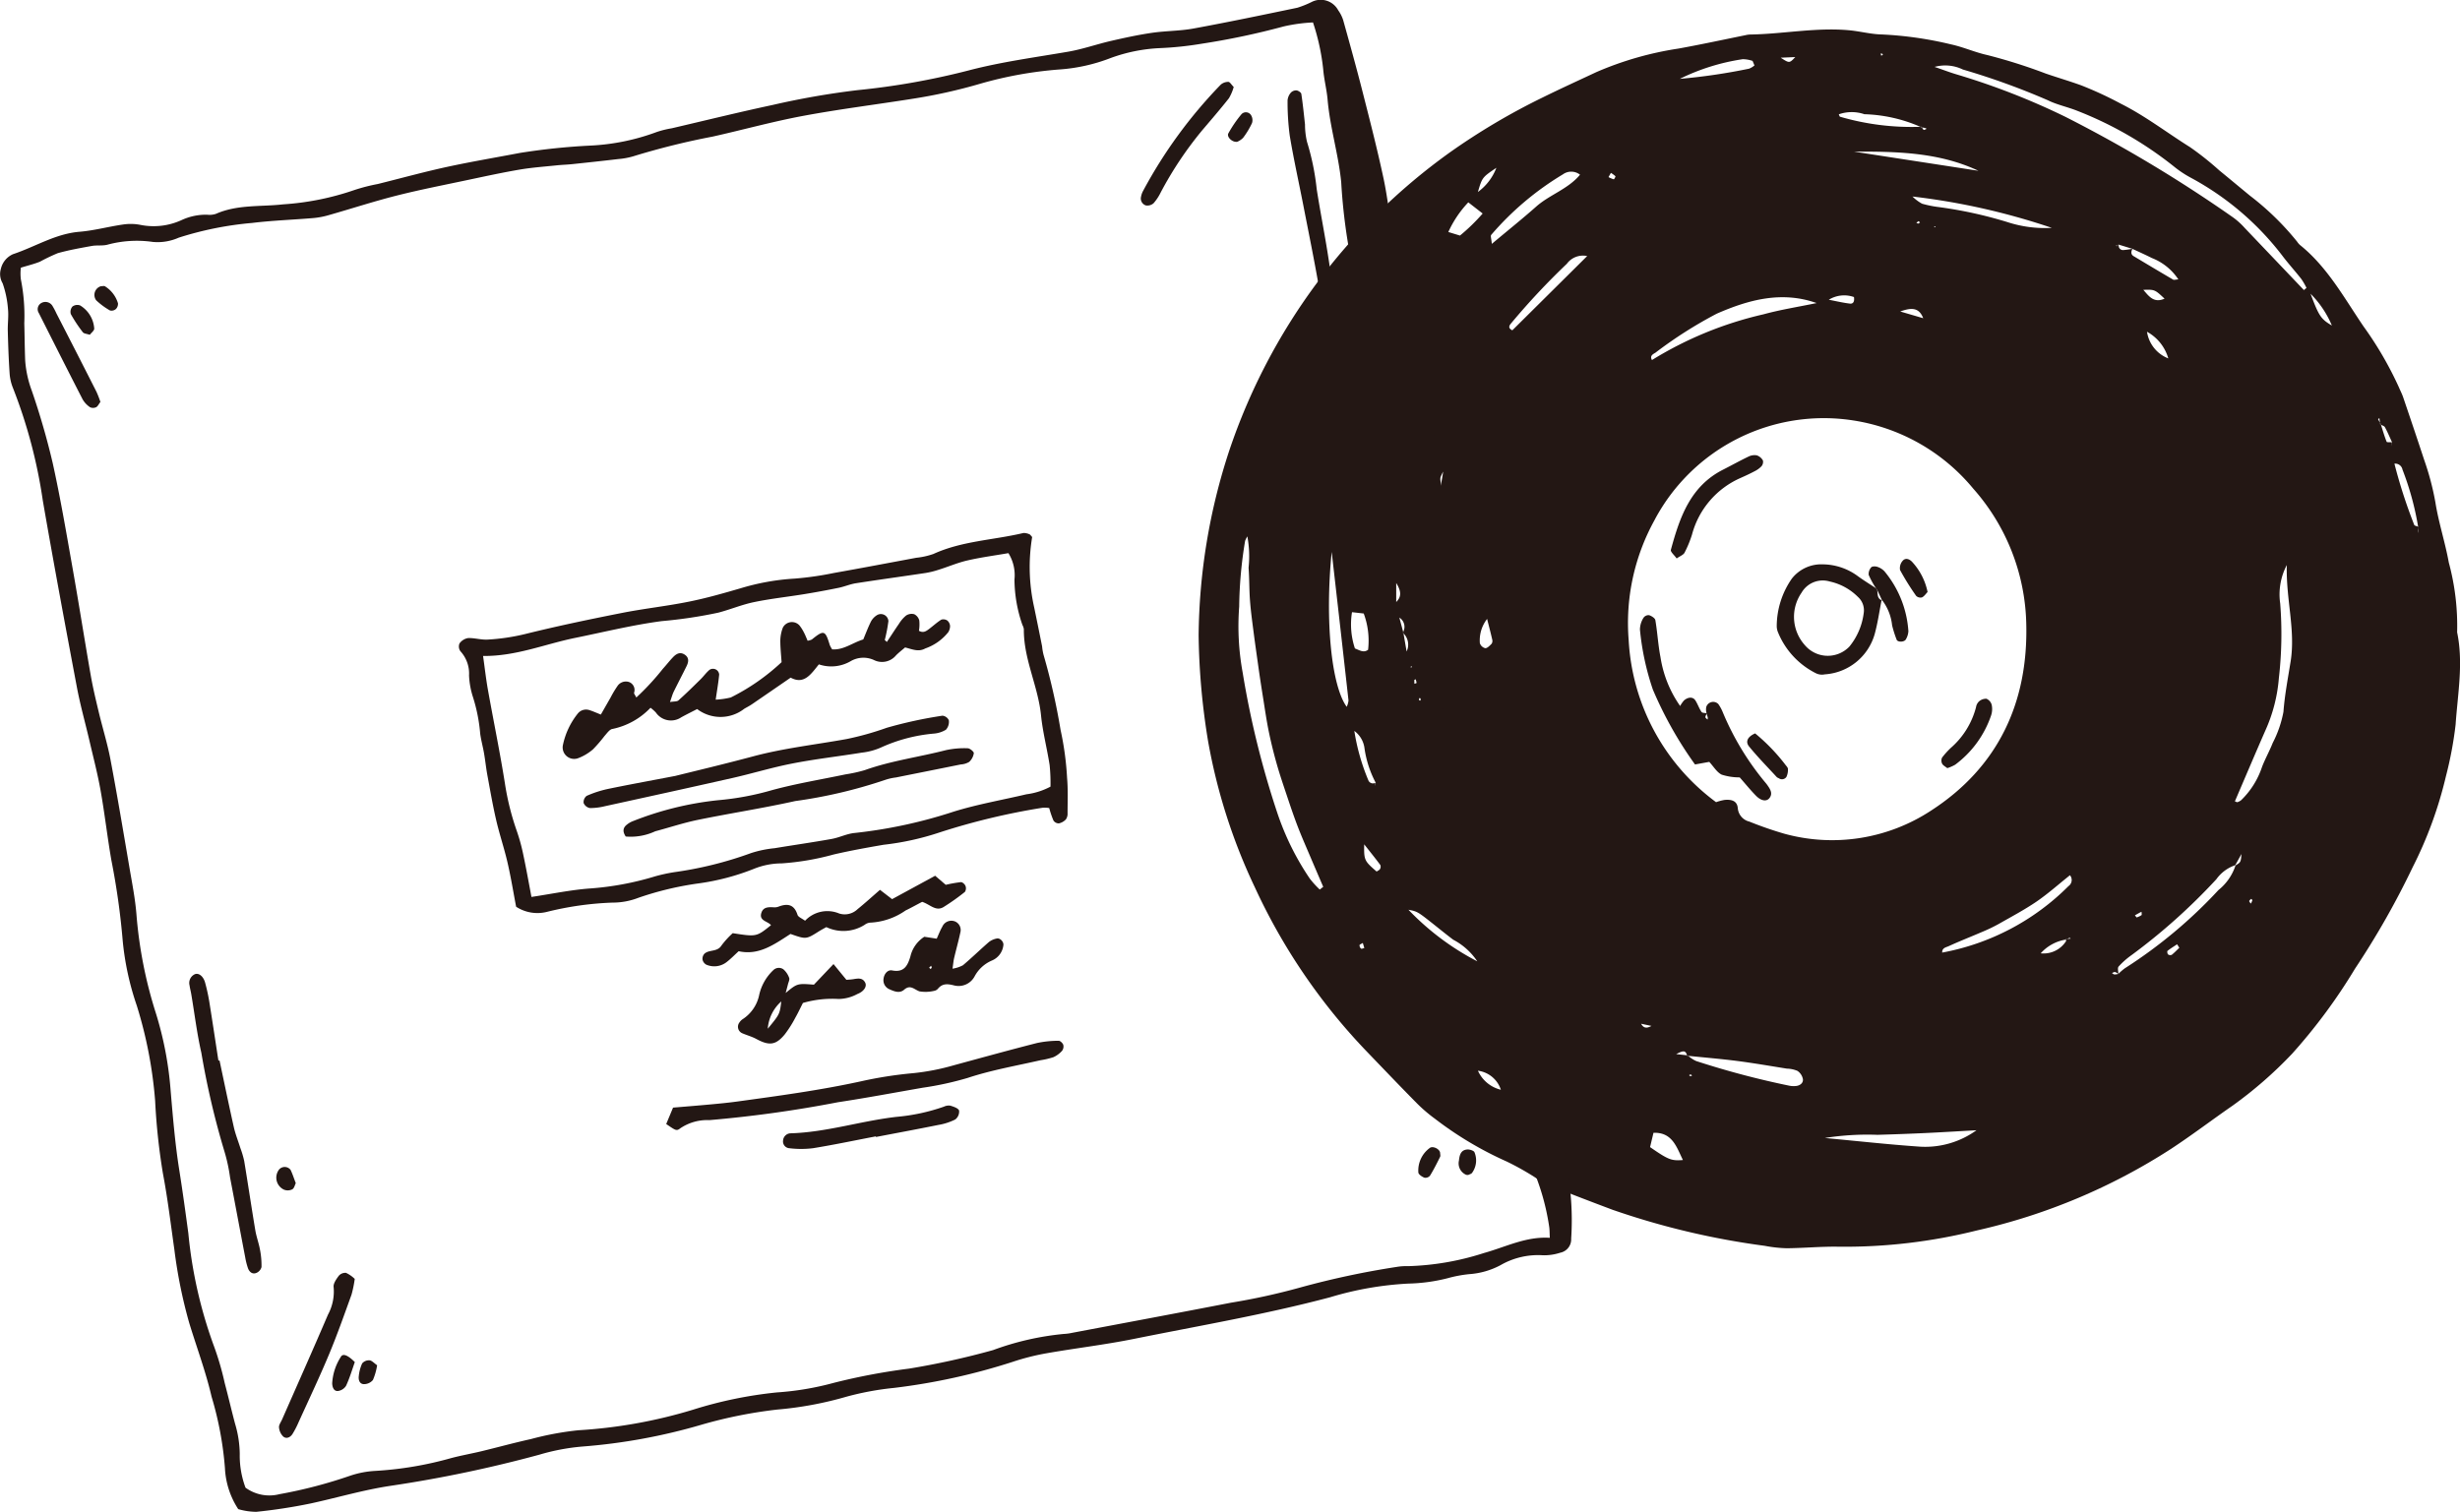 <svg id="レコード" xmlns="http://www.w3.org/2000/svg" width="162.661" height="100" viewBox="0 0 162.661 100">
  <g id="グループ_31992" data-name="グループ 31992" transform="translate(0)">
    <g id="グループ_31990" data-name="グループ 31990" transform="translate(79.254 1.954)">
      <path id="パス_111683" data-name="パス 111683" d="M3680.494,1111.289a.636.636,0,0,0,.026.136c0-.046,0-.092,0-.137,0-.062-.01-.125-.015-.187C3680.5,1111.163,3680.5,1111.226,3680.494,1111.289Z" transform="translate(-3599.877 -1078.138)" fill="#231714"/>
      <path id="パス_111684" data-name="パス 111684" d="M3487.123,1033.489c-.241-1.336-.674-2.639-.886-3.978a17.987,17.987,0,0,0-.742-2.812c-.455-1.384-.921-2.764-1.39-4.143-.078-.229-.192-.445-.286-.668a23.407,23.407,0,0,0-2.337-4.021c-1.283-1.886-2.379-3.917-4.2-5.382a1.181,1.181,0,0,1-.189-.221,18.11,18.11,0,0,0-3.121-3.042c-.675-.556-1.346-1.116-2.023-1.669a19.831,19.831,0,0,0-1.937-1.54c-1.521-.951-2.944-2.054-4.561-2.866a24.436,24.436,0,0,0-2.639-1.223c-.775-.28-1.566-.512-2.345-.78a35.6,35.6,0,0,0-3.877-1.226c-.8-.177-1.569-.526-2.373-.7a24.17,24.17,0,0,0-4.59-.658c-.723-.015-1.439-.213-2.163-.278-2.2-.2-4.367.252-6.555.283a1.6,1.6,0,0,0-.289.042c-1.476.3-2.947.617-4.428.886a21.822,21.822,0,0,0-5.437,1.558c-1.187.556-2.38,1.1-3.554,1.679a44,44,0,0,0-6.141,3.638,39.883,39.883,0,0,0-14.586,19.745,40.126,40.126,0,0,0-2.016,12.2,46.164,46.164,0,0,0,.62,6.96,37.917,37.917,0,0,0,3.1,9.7,39.566,39.566,0,0,0,7.357,10.813c1.111,1.154,2.216,2.315,3.342,3.454a10.094,10.094,0,0,0,1.21,1.038,23.423,23.423,0,0,0,4.749,2.829,18.2,18.2,0,0,1,1.906,1.071,7.287,7.287,0,0,0,.887.5q2.1.832,4.217,1.624a51.037,51.037,0,0,0,10.045,2.378,8.817,8.817,0,0,0,1.45.16c1.163-.01,2.327-.125,3.489-.1a36.11,36.11,0,0,0,9.106-1.081,39.78,39.78,0,0,0,12.826-5.395c1.382-.907,2.7-1.912,4.059-2.852a27.4,27.4,0,0,0,3.945-3.442,36.933,36.933,0,0,0,4.158-5.625,54.591,54.591,0,0,0,3.813-6.713,26.826,26.826,0,0,0,2.193-6,25.036,25.036,0,0,0,.643-3.43c.138-2.028.525-4.062.1-6.1A16.023,16.023,0,0,0,3487.123,1033.489Zm-74.656,21.627a6.217,6.217,0,0,1-.658-.724,17.749,17.749,0,0,1-2.133-4.3,59.662,59.662,0,0,1-2.306-9.329,17.007,17.007,0,0,1-.23-4.359,28.145,28.145,0,0,1,.392-4.352,1.789,1.789,0,0,1,.148-.295,7.256,7.256,0,0,1,.081,2.077c.054.728.039,1.46.095,2.187s.156,1.446.249,2.167.2,1.445.3,2.167.214,1.443.328,2.162.218,1.442.365,2.155.322,1.423.521,2.125.433,1.389.664,2.079.462,1.38.723,2.06.557,1.349.842,2.02.565,1.32.848,1.98Zm1.782-12.087c-1.009-1.391-1.447-5.676-.992-10.245.4,3.5.76,6.66,1.111,9.823A1.241,1.241,0,0,1,3414.249,1043.029Zm.35-6.259.776.088a5.174,5.174,0,0,1,.288,2.4c-.291.214-.536.043-.87-.089A5.024,5.024,0,0,1,3414.6,1036.77Zm.823,8.974a6.947,6.947,0,0,0,.75,2.317c-.018.072-.037.143-.056.215l.032-.224a.329.329,0,0,1-.471-.17,13.974,13.974,0,0,1-.924-3.258A1.679,1.679,0,0,1,3415.422,1045.744Zm-.225,13.277a.292.292,0,0,1-.1-.225c0-.045.115-.082.217-.148l.1.338C3415.339,1059,3415.238,1059.051,3415.2,1059.021Zm1.256-5.265c-.043.075-.147.115-.224.169-.812-.7-.844-.755-.823-1.8.357.453.719.9,1.064,1.363A.3.3,0,0,1,3416.452,1053.756Zm7.693-46.376a3.547,3.547,0,0,1-1.222,1.6C3423.209,1008.013,3423.209,1008.013,3424.145,1007.38Zm-.613,29.838c.142.564.249.965.34,1.37a.338.338,0,0,1-.041.269c-.122.124-.28.3-.423.295a.5.5,0,0,1-.355-.331A2.312,2.312,0,0,1,3423.532,1037.218Zm-1.242-27.553.948.737a12.446,12.446,0,0,1-1.5,1.459l-.77-.235A7.17,7.17,0,0,1,3422.289,1009.665Zm-1.666,17.814a10.261,10.261,0,0,1-.213,1.124,13.294,13.294,0,0,0-.391,3.873c-.005,1.588-.191,3.176-.3,4.764C3419.079,1035.1,3419.516,1029.583,3420.623,1027.479Zm-1.584,14.978c.031.005.087.005.09.016a.69.69,0,0,1,0,.142c-.032-.005-.089-.005-.092-.016A.676.676,0,0,1,3419.039,1042.457Zm-.318-1.2c0-.018.056-.033.085-.049a1.334,1.334,0,0,1,.061.241c0,.016-.092.039-.14.059A2.224,2.224,0,0,1,3418.721,1041.259Zm-.16-.923c-.01.035-.021.069-.032.1l-.075-.037Zm-1.04-5.494c.347.554.348.916,0,1.257Zm.689,4.532c-.082-.471-.145-.84-.208-1.2-.012-.011-.022-.023-.036-.034l.016-.061-.254-.948a.719.719,0,0,1,.254.948l.009.034c0,.02.007.041.01.061A1.05,1.05,0,0,1,3418.21,1039.373Zm.122,17.081c.552.1.62.138,1.478.814.494.39.982.79,1.484,1.169a4.313,4.313,0,0,1,1.588,1.428A17.323,17.323,0,0,1,3418.333,1056.454Zm4.595,10.646a1.844,1.844,0,0,1,1.514,1.258A2.233,2.233,0,0,1,3422.927,1067.1Zm.916-54.687c-.028-.347-.1-.526-.041-.595a19.372,19.372,0,0,1,4.735-4,.939.939,0,0,1,1.138.02c-.8.959-2.01,1.319-2.9,2.109S3424.949,1011.486,3423.843,1012.412Zm1.357,5.715c-.331-.156-.179-.348-.075-.469a47,47,0,0,1,3.68-3.932,1.321,1.321,0,0,1,1.343-.509Zm24.468-18.287c.018.01.019.052.027.08l-.107.039-.033-.141A.357.357,0,0,1,3449.667,999.84Zm-1.189,3.995a9.932,9.932,0,0,1,3.691.829l.1,0c.009.016.017.032.024.049.064.009.129.018.192.033a.483.483,0,0,1,.109.056c-.067.025-.16.091-.2.067a.362.362,0,0,1-.1-.156l-.061-.009c-.022-.013-.044-.024-.066-.036a16.857,16.857,0,0,1-5.3-.667c-.031-.008-.044-.082-.083-.159A2.584,2.584,0,0,1,3448.478,1003.835Zm3.81,5.917a2.77,2.77,0,0,1-.631-.473,44.733,44.733,0,0,1,9.213,2.073,7.992,7.992,0,0,1-2.937-.382,28.111,28.111,0,0,0-4.513-.99A7.212,7.212,0,0,1,3452.288,1009.752Zm.888,1.493-.019.07-.087-.052Zm-.808,6.083-1.523-.446C3451.468,1016.667,3452.066,1016.53,3452.369,1017.327Zm-.454-6.3a.718.718,0,0,1,.142-.118c.014-.007.063.055.1.085l-.112.076Zm-4.133-4.72c2.8-.006,5.609.031,8.237,1.269Zm.005,9.617c.046.274-.031.464-.268.436-.468-.056-.929-.167-1.394-.255A1.937,1.937,0,0,1,3447.787,1015.927Zm-3.88-15.87c-.387.415-.387.415-.964.042Zm-3.5.14a2.069,2.069,0,0,1,.677.114c.042.1.084.2.125.3a1.278,1.278,0,0,1-.358.215,39.225,39.225,0,0,1-4.577.672A14.015,14.015,0,0,1,3440.411,1000.2Zm-5.72,19.394a28.4,28.4,0,0,1,4.032-2.563c2.07-.905,4.273-1.525,6.6-.7-1.178.245-2.373.431-3.531.748a24.334,24.334,0,0,0-7.356,3.02C3434.26,1019.79,3434.542,1019.69,3434.691,1019.591Zm-2.784-11.449a1.819,1.819,0,0,1-.344-.145l.157-.279a1.84,1.84,0,0,1,.3.22C3432.04,1007.955,3431.932,1008.147,3431.907,1008.141Zm2.726,22.488a12.659,12.659,0,0,1,13.108-6.54,12.824,12.824,0,0,1,7.944,4.518,13.914,13.914,0,0,1,3.5,8.914c.138,5.228-1.86,9.512-6.312,12.385a11.913,11.913,0,0,1-9.661,1.525,24.352,24.352,0,0,1-2.338-.809,1,1,0,0,1-.765-.909c-.05-.445-.378-.571-.881-.523a3.4,3.4,0,0,0-.553.148,14.267,14.267,0,0,1-5.778-10.7A14.068,14.068,0,0,1,3434.633,1030.629Zm-.918,33.363.688.144C3434.032,1064.34,3433.857,1064.243,3433.715,1063.992Zm.595,8.161.226-.947c1.245-.045,1.523.934,1.946,1.8C3435.713,1073.065,3435.517,1072.987,3434.31,1072.152Zm2.671-4.694c-.031,0-.061-.04-.092-.062.034-.018.07-.051.1-.048s.066.04.1.063C3437.053,1067.428,3437.016,1067.46,3436.98,1067.458Zm6.968.652a1.476,1.476,0,0,1-.433-.021,56.948,56.948,0,0,1-6.158-1.631,2.155,2.155,0,0,1-.52-.338l-.081-.008c0-.013-.005-.023-.009-.035l-.713-.078c.369-.178.619-.32.713.078l.036,0c.018.012.036.026.053.039,1.074.109,2.153.2,3.223.336,1.1.142,2.2.334,3.293.508a1.936,1.936,0,0,1,.7.148.844.844,0,0,1,.364.552C3444.443,1067.913,3444.22,1068.087,3443.948,1068.11Zm8.046,4c-1.931-.135-3.855-.349-6.129-.562a17.926,17.926,0,0,1,3.484-.209c1.068-.032,2.137-.07,3.205-.12,1.113-.052,2.225-.122,3.338-.183A5.8,5.8,0,0,1,3451.994,1072.11Zm9.833-13.689-.023.006c.009.036.026.077.012.1a1.763,1.763,0,0,1-1.677.807,2.819,2.819,0,0,1,1.665-.909.231.231,0,0,1-.006-.03l.09-.009a1.511,1.511,0,0,1,.16-.077c.015-.006.049.035.074.055l-.234.023Zm.153-3.536a15.859,15.859,0,0,1-8.354,4.4c-.02-.313.266-.35.421-.421.746-.342,1.512-.64,2.266-.966a10.586,10.586,0,0,0,1.038-.5c.84-.479,1.7-.934,2.5-1.477.755-.515,1.442-1.131,2.222-1.752A.492.492,0,0,1,3461.98,1054.886Zm6.817,4.55a.245.245,0,0,1-.237-.03c-.048-.046-.069-.206-.036-.233.2-.159.42-.293.634-.435l.147.229C3469.137,1059.125,3468.979,1059.294,3468.8,1059.436Zm4.225-5.917a3.46,3.46,0,0,1-1.128,1.63,31.715,31.715,0,0,1-6.186,5.173,3.652,3.652,0,0,0-.429.368c0,.006,0,.012,0,.018l-.016-.011a1,1,0,0,1-.247.035c-.058,0-.112-.06-.168-.093.071-.025.147-.079.21-.066a.622.622,0,0,1,.205.123l.011,0,0,0c0-.163-.067-.391.016-.486a5.247,5.247,0,0,1,.864-.763,39.644,39.644,0,0,0,5.6-5.013,2.533,2.533,0,0,1,1.247-.927l.414-.742C3473.369,1053.306,3473.369,1053.306,3473.023,1053.519Zm-4.448-33.533a2.245,2.245,0,0,1-1.406-1.761A2.926,2.926,0,0,1,3468.575,1019.986Zm-1.651-4.534c.755-.022.756-.025,1.405.584C3467.612,1016.349,3467.288,1015.868,3466.924,1015.451Zm-.626-2.218c-.211-.126-.185-.3-.095-.491-.186.025-.371.062-.559.074a.289.289,0,0,1-.346-.325l-.048.009a.174.174,0,0,1-.058.058c-.023.011-.067-.019-.1-.031l.16-.027a.5.5,0,0,1,.031-.042c.305.088.611.185.918.281.43.2.864.393,1.288.607a3.716,3.716,0,0,1,1.753,1.415c-.184.01-.287.048-.347.013C3468.024,1014.266,3467.162,1013.75,3466.3,1013.233Zm.5,43.58a1.283,1.283,0,0,1-.315.147l-.115-.138c.106-.059.211-.119.317-.177.04-.022.082-.039.124-.059C3466.806,1056.665,3466.835,1056.781,3466.8,1056.813Zm7.24-.767c-.039-.057-.111-.115-.107-.168s.084-.1.132-.149c.025.032.077.072.071.1A1.38,1.38,0,0,1,3474.037,1056.047Zm2.624-15.992c-.175,1.1-.387,2.19-.471,3.309a7.479,7.479,0,0,1-.709,2.055c-.213.539-.5,1.049-.708,1.589a5.451,5.451,0,0,1-1.382,2.2.754.754,0,0,1-.246.129c-.031.011-.079-.024-.166-.054.663-1.546,1.318-3.092,1.991-4.631a10.43,10.43,0,0,0,.916-3.51,25.593,25.593,0,0,0,.089-4.946,4.187,4.187,0,0,1,.436-2.542C3476.349,1035.927,3477,1037.957,3476.66,1040.055Zm.882-24.587q-1.957-2.057-3.916-4.111a4.791,4.791,0,0,0-.75-.682,90.781,90.781,0,0,0-11.109-6.668,47.048,47.048,0,0,0-7.177-2.8c-.444-.13-.877-.3-1.469-.5a2.66,2.66,0,0,1,1.869.172,47.916,47.916,0,0,1,5.611,2.03c.605.3,1.285.439,1.917.687a24.514,24.514,0,0,1,6.417,3.688,7.089,7.089,0,0,0,1.084.729,18.87,18.87,0,0,1,6.152,5.254c.384.5.81.97,1.2,1.467a4.692,4.692,0,0,1,.341.589Zm.434.237a6.565,6.565,0,0,1,1.415,2.107C3478.665,1017.386,3478.529,1017.178,3477.977,1015.7Zm5.355,10.077.029-.245c-.122-.012-.329.012-.349-.038-.144-.365-.255-.744-.374-1.119-.017-.008-.034-.015-.049-.024-.005-.038-.01-.076-.015-.113-.043-.078-.086-.155-.124-.236,0-.009.054-.046.083-.07.013.1.028.2.042.306l.048.086.016.051c.1.047.22.082.262.161.178.323.319.667.474,1C3483.36,1025.623,3483.346,1025.7,3483.332,1025.781Zm1.768,5.74a.622.622,0,0,1-.026-.136c0-.063.008-.125.014-.188,0-.028,0-.057-.007-.085-.084-.039-.221-.055-.243-.114a33.876,33.876,0,0,1-1.31-4.049.485.485,0,0,1,.532.389,18.99,18.99,0,0,1,1.035,3.783c0,.026-.006.051-.008.077.006.062.011.125.015.187C3485.1,1031.43,3485.1,1031.476,3485.1,1031.521Z" transform="translate(-3404.456 -998.235)" fill="#231714"/>
      <path id="パス_111685" data-name="パス 111685" d="M3612.174,1047.137a.177.177,0,0,0,.058-.058l-.16.027C3612.106,1047.118,3612.151,1047.148,3612.174,1047.137Z" transform="translate(-3551.438 -1032.814)" fill="#231714"/>
      <path id="パス_111686" data-name="パス 111686" d="M3612.671,1212.093l.015.011c0-.005,0-.012,0-.018l0,0Z" transform="translate(-3551.862 -1149.631)" fill="#231714"/>
      <path id="パス_111687" data-name="パス 111687" d="M3600.807,1204.245l.023-.006.062-.033-.09.009A.162.162,0,0,0,3600.807,1204.245Z" transform="translate(-3543.459 -1144.052)" fill="#231714"/>
      <path id="パス_111688" data-name="パス 111688" d="M3671.936,1087.286c.005.038.01.076.015.113.015.009.033.016.049.024-.005-.017-.011-.034-.016-.051Z" transform="translate(-3593.818 -1061.278)" fill="#231714"/>
      <path id="パス_111689" data-name="パス 111689" d="M3450.732,1134.647c-.005.02-.011.041-.016.061.013.011.023.023.036.035,0-.02-.007-.041-.011-.061Z" transform="translate(-3437.206 -1094.808)" fill="#231714"/>
      <path id="パス_111690" data-name="パス 111690" d="M3515.025,1230.531a.306.306,0,0,1,.008.035l.081.008c-.018-.013-.035-.027-.053-.039Z" transform="translate(-3482.733 -1162.689)" fill="#231714"/>
      <path id="パス_111691" data-name="パス 111691" d="M3567.956,1020.285c-.008-.017-.016-.034-.025-.049l-.1,0c.022.012.044.023.066.036Z" transform="translate(-3520.115 -1013.811)" fill="#231714"/>
      <path id="パス_111692" data-name="パス 111692" d="M3512.668,1141.934a18.191,18.191,0,0,1-2.845-4.708,2.616,2.616,0,0,0-.278-.5.477.477,0,0,0-.8.207.94.94,0,0,0,.021.4l.032.007c-.007.013-.015.027-.022.041.026.083.055.165.073.249a.36.36,0,0,1-.018.124c-.051-.055-.141-.11-.141-.163a.494.494,0,0,1,.085-.21.175.175,0,0,0-.006-.018c0-.01,0-.019,0-.029-.121-.022-.285-.015-.334-.087-.163-.236-.252-.522-.409-.764s-.469-.233-.745,0a2.017,2.017,0,0,0-.26.372,7.634,7.634,0,0,1-1.3-3.233c-.158-.806-.2-1.633-.339-2.444-.023-.135-.25-.277-.41-.33a.408.408,0,0,0-.366.161,1.484,1.484,0,0,0-.243.792,17.348,17.348,0,0,0,.853,3.963,25.591,25.591,0,0,0,2.788,4.958l.943-.171c.284.305.5.688.822.845a3.879,3.879,0,0,0,1.191.181c.364.414.7.829,1.072,1.209.344.352.694.4.885.17.228-.279.095-.539-.074-.788A2.245,2.245,0,0,0,3512.668,1141.934Z" transform="translate(-3475.18 -1092.114)" fill="#231714"/>
      <path id="パス_111693" data-name="パス 111693" d="M3519.473,1153.1l.022-.04-.032-.007c0,.009,0,.019,0,.029Z" transform="translate(-3485.875 -1107.839)" fill="#231714"/>
      <path id="パス_111694" data-name="パス 111694" d="M3541.97,1121.041l-.077-.1c-.4-.265-.812-.519-1.2-.8a3.952,3.952,0,0,0-2.311-.781,2.473,2.473,0,0,0-2.052.942,5.542,5.542,0,0,0-1,3.147,1.09,1.09,0,0,0,.091.423,5.23,5.23,0,0,0,2.519,2.7.912.912,0,0,0,.569.064,3.678,3.678,0,0,0,3.3-2.671c.2-.731.306-1.487.453-2.232C3541.946,1121.6,3542.02,1121.294,3541.97,1121.041Zm-.891,1.558a4.357,4.357,0,0,1-.945,2.2,1.981,1.981,0,0,1-2.949-.1,2.8,2.8,0,0,1-.215-3.462,1.618,1.618,0,0,1,1.86-.744,3.78,3.78,0,0,1,1.871,1.023A1.188,1.188,0,0,1,3541.079,1122.6Z" transform="translate(-3497.102 -1083.988)" fill="#231714"/>
      <path id="パス_111695" data-name="パス 111695" d="M3559.077,1127.331c0,.016-.006.031-.009.047.016.007.028.015.046.021Z" transform="translate(-3513.913 -1089.628)" fill="#231714"/>
      <path id="パス_111696" data-name="パス 111696" d="M3517.054,1094.629a.9.9,0,0,0-.557.085c-.567.272-1.117.579-1.678.864-2.17,1.1-2.868,3.172-3.447,5.3-.036.133.225.346.383.57.229-.161.444-.235.521-.381a7.286,7.286,0,0,0,.494-1.2,5.685,5.685,0,0,1,3.205-3.74c.31-.138.619-.28.918-.439a1.646,1.646,0,0,0,.466-.333.446.446,0,0,0,.1-.387A.737.737,0,0,0,3517.054,1094.629Z" transform="translate(-3480.144 -1066.466)" fill="#231714"/>
      <path id="パス_111697" data-name="パス 111697" d="M3575.62,1149.769a.7.7,0,0,0-.493.18.659.659,0,0,0-.195.381,5.35,5.35,0,0,1-1.66,2.684,5.45,5.45,0,0,0-.583.645.467.467,0,0,0,0,.4c.056.116.2.187.345.3a2.686,2.686,0,0,0,.521-.228,6.774,6.774,0,0,0,2.371-3.249,1.338,1.338,0,0,0,.042-.715A.61.61,0,0,0,3575.62,1149.769Z" transform="translate(-3523.527 -1105.508)" fill="#231714"/>
      <path id="パス_111698" data-name="パス 111698" d="M3556.713,1119.844c-.12-.042-.338-.039-.4.035a.659.659,0,0,0-.167.5,5.736,5.736,0,0,0,.481.88l.077.1.308.663a3.283,3.283,0,0,1,.682,1.69,7.508,7.508,0,0,0,.3.951c.076.188.525.165.616-.03a1.192,1.192,0,0,0,.161-.532,6.9,6.9,0,0,0-1.581-3.958A1.106,1.106,0,0,0,3556.713,1119.844Z" transform="translate(-3511.838 -1084.309)" fill="#231714"/>
      <path id="パス_111699" data-name="パス 111699" d="M3559.135,1127.4l-.025-.054-.013-.014Z" transform="translate(-3513.935 -1089.628)" fill="#231714"/>
      <path id="パス_111700" data-name="パス 111700" d="M3529.192,1157.635c-.519.226-.652.559-.4.866.575.706,1.217,1.357,1.834,2.029a.445.445,0,0,0,.127.068.355.355,0,0,0,.508-.086,1.111,1.111,0,0,0,.1-.522c0-.081-.08-.173-.141-.245A12.576,12.576,0,0,0,3529.192,1157.635Z" transform="translate(-3492.392 -1111.082)" fill="#231714"/>
      <path id="パス_111701" data-name="パス 111701" d="M3563.4,1118.228a.731.731,0,0,0-.188.626,16.9,16.9,0,0,0,1.065,1.711.408.408,0,0,0,.384.1c.151-.07.256-.239.371-.356a4.153,4.153,0,0,0-1-1.97C3563.851,1118.132,3563.589,1118.027,3563.4,1118.228Z" transform="translate(-3516.83 -1083.107)" fill="#231714"/>
    </g>
    <g id="グループ_31991" data-name="グループ 31991" transform="translate(0)">
      <path id="パス_111702" data-name="パス 111702" d="M3236.584,1067.979a4.25,4.25,0,0,0-.268-2.847,26.607,26.607,0,0,1-.884-3.687c-.407-2.5-.832-4.994-1.324-7.475-.283-1.428-.694-2.833-1.082-4.238a21.45,21.45,0,0,1-.8-4.88c-.023-.581-.14-1.158-.216-1.737-.1-.721-.186-1.442-.293-2.162-.071-.48-.149-.961-.256-1.435q-.927-4.125-1.869-8.248c-.011-.047-.018-.1-.026-.144q-.522-3.015-1.041-6.031a8.934,8.934,0,0,1-.123-1.015,48.054,48.054,0,0,0-1.77-9.448,21.993,21.993,0,0,1-.572-2.857c-.137-1.108-.377-2.2-.584-3.3-.081-.429-.22-.848-.291-1.279-.214-1.292-.349-2.6-.623-3.878-.407-1.9-.891-3.783-1.371-5.666-.406-1.6-.848-3.185-1.29-4.772a2.314,2.314,0,0,0-.327-.65,1.315,1.315,0,0,0-1.767-.551,6.5,6.5,0,0,1-.936.376c-2.286.476-4.572.954-6.869,1.375-.9.166-1.841.152-2.753.286s-1.813.329-2.71.536c-.946.218-1.87.547-2.823.711-2.2.379-4.423.672-6.593,1.242a48.643,48.643,0,0,1-7.328,1.3,53.278,53.278,0,0,0-5.608.978c-2.236.478-4.458,1.026-6.685,1.546a6.41,6.41,0,0,0-.99.245,14.517,14.517,0,0,1-4.411.9,43.285,43.285,0,0,0-4.635.484c-1.527.291-3.062.551-4.583.873-1.616.342-3.212.784-4.816,1.183a12.105,12.105,0,0,0-1.554.4,17.964,17.964,0,0,1-4.7.945c-1.487.169-3.03,0-4.456.631a1.346,1.346,0,0,1-.576.055,3.832,3.832,0,0,0-1.692.357,4.437,4.437,0,0,1-2.712.317,3.364,3.364,0,0,0-1.152-.026c-.962.138-1.912.4-2.877.48-1.6.13-2.93.993-4.4,1.481a1.406,1.406,0,0,0-.806.975,1.2,1.2,0,0,0,.118.954,6.583,6.583,0,0,1,.352,1.69c.051.48-.024.971-.012,1.456.024.924.056,1.847.118,2.769a3.1,3.1,0,0,0,.219.992,33.544,33.544,0,0,1,1.978,7.459c.714,4.125,1.48,8.241,2.256,12.355.225,1.194.558,2.367.833,3.551.253,1.088.537,2.171.732,3.27.273,1.533.447,3.083.714,4.617a48.444,48.444,0,0,1,.751,5.347,18.651,18.651,0,0,0,.93,4.27,28.657,28.657,0,0,1,1.212,6.294,41.988,41.988,0,0,0,.512,4.788c.319,1.677.519,3.362.759,5.048a32.316,32.316,0,0,0,.982,4.851c.495,1.625,1.095,3.221,1.479,4.881a22.369,22.369,0,0,1,.883,4.719,5.423,5.423,0,0,0,.88,2.718,4.391,4.391,0,0,0,1.2.178,35.856,35.856,0,0,0,3.6-.555c1.749-.38,3.456-.889,5.243-1.16a85.277,85.277,0,0,0,9.857-2.061,14.1,14.1,0,0,1,2.862-.542,38.422,38.422,0,0,0,7.878-1.445,30.336,30.336,0,0,1,5-1,23.6,23.6,0,0,0,4.583-.853,19.241,19.241,0,0,1,3.149-.581,41.61,41.61,0,0,0,7.824-1.718,15.7,15.7,0,0,1,2.255-.572c1.914-.336,3.85-.562,5.753-.946,4.338-.876,8.7-1.618,12.988-2.756a21.662,21.662,0,0,1,5.169-.906,11.537,11.537,0,0,0,2.593-.352,8.609,8.609,0,0,1,1.431-.272,5.133,5.133,0,0,0,2.089-.6,4.967,4.967,0,0,1,2.8-.649,3.462,3.462,0,0,0,1.145-.17.9.9,0,0,0,.718-.936,18.558,18.558,0,0,0-.305-4.777A1.518,1.518,0,0,1,3236.584,1067.979Zm-5.384,6.442a17.893,17.893,0,0,1-5.015.867,3.742,3.742,0,0,0-.728.047,55.941,55.941,0,0,0-6.42,1.371,43.144,43.144,0,0,1-4.563,1c-3.49.677-6.984,1.328-10.477,1.988a3.431,3.431,0,0,1-.579.078,18.542,18.542,0,0,0-4.67,1.068,52.115,52.115,0,0,1-5.548,1.224,41.61,41.61,0,0,0-5,.946,19.053,19.053,0,0,1-3.735.628,27.713,27.713,0,0,0-5.566,1.147,32.646,32.646,0,0,1-7.569,1.356,19.943,19.943,0,0,0-3.146.585c-1.09.24-2.167.537-3.252.8-.662.159-1.334.278-1.992.45a23.424,23.424,0,0,1-5.021.852,6.282,6.282,0,0,0-1.7.327,31.184,31.184,0,0,1-4.655,1.214,2.675,2.675,0,0,1-2.245-.43,6.039,6.039,0,0,1-.381-2.223,7.2,7.2,0,0,0-.31-2.007c-.238-.893-.446-1.795-.684-2.688a19.131,19.131,0,0,0-.688-2.379,29.9,29.9,0,0,1-1.717-7.524c-.188-1.4-.379-2.793-.6-4.186-.275-1.727-.419-3.476-.568-5.221a23.085,23.085,0,0,0-.979-5.154,29.021,29.021,0,0,1-1.288-6.575c-.084-1.015-.283-2.022-.455-3.028-.409-2.4-.81-4.8-1.262-7.187-.2-1.05-.521-2.076-.77-3.117-.192-.8-.386-1.607-.529-2.42-.41-2.348-.778-4.7-1.194-7.051s-.813-4.7-1.329-7.031a49.081,49.081,0,0,0-1.377-4.761,7.226,7.226,0,0,1-.437-1.983c-.033-.827-.037-1.654-.06-2.481a12.276,12.276,0,0,0-.226-2.9,3.179,3.179,0,0,1,0-.775c.445-.137.863-.236,1.259-.395a12.543,12.543,0,0,1,1.179-.564c.739-.207,1.5-.342,2.255-.478.332-.06.69,0,1.013-.078a7.43,7.43,0,0,1,3.025-.187,3.442,3.442,0,0,0,1.707-.283,22.161,22.161,0,0,1,4.852-.973c1.349-.164,2.712-.21,4.067-.325a5.346,5.346,0,0,0,1-.192c1.5-.427,2.979-.91,4.487-1.292,1.556-.394,3.135-.7,4.707-1.034,1.143-.242,2.286-.491,3.437-.687.812-.138,1.637-.195,2.457-.281.337-.035.678-.043,1.016-.079,1.015-.107,2.03-.216,3.042-.336a4.87,4.87,0,0,0,1-.185,49.035,49.035,0,0,1,5.238-1.3c1.994-.446,3.968-.994,5.974-1.369,2.39-.446,4.807-.747,7.21-1.127a34.856,34.856,0,0,0,4.556-1.015,26.151,26.151,0,0,1,5.161-.927,11.574,11.574,0,0,0,3.4-.753,10.878,10.878,0,0,1,3.281-.662,22.316,22.316,0,0,0,2.749-.289,49.453,49.453,0,0,0,5.423-1.143,10.933,10.933,0,0,1,1.943-.266,14.615,14.615,0,0,1,.675,3.1c.055.674.233,1.338.291,2.012.16,1.841.718,3.609.9,5.455a37.9,37.9,0,0,0,.808,5.919c.269,1.032.375,2.107.545,3.164a26.58,26.58,0,0,0,1.1,4.226c.385,1.149.65,2.338.951,3.514a7.969,7.969,0,0,1,.2,1.149c.218,2.078.344,4.169.657,6.232a28.237,28.237,0,0,0,1.06,4.829,28.283,28.283,0,0,1,1.43,5.8,11.1,11.1,0,0,0,.734,3.248,4.616,4.616,0,0,1,.206,1.584c.062,1.263.249,2.506.423,3.757.2,1.412.659,2.735.958,4.108s.692,2.735,1,4.11a62.812,62.812,0,0,1,1.359,7.756,20.557,20.557,0,0,0,1.172,5.7,15.478,15.478,0,0,1,1.158,4.054c.021.188.019.379.032.669C3233.989,1073.312,3232.638,1074.023,3231.2,1074.421Z" transform="translate(-3133.085 -991.544)" fill="#231714"/>
      <path id="パス_111703" data-name="パス 111703" d="M3276.77,1125.272a43.072,43.072,0,0,0-1.123-4.96,3.5,3.5,0,0,1-.1-.575q-.257-1.288-.523-2.574a12.156,12.156,0,0,1-.134-4.656c-.1-.11-.13-.165-.169-.177a.9.9,0,0,0-.409-.09c-1.98.471-4.057.521-5.949,1.385a4.926,4.926,0,0,1-1.137.253c-1.818.34-3.635.685-5.457,1.008a20.911,20.911,0,0,1-2.59.37,15.484,15.484,0,0,0-3.583.644c-1.12.326-2.245.648-3.387.877-1.476.3-2.98.46-4.458.752-2.146.424-4.29.872-6.414,1.4a13.69,13.69,0,0,1-2.443.36c-.43.027-.87-.115-1.3-.1a.876.876,0,0,0-.569.354.533.533,0,0,0,.061.518,2.18,2.18,0,0,1,.569,1.6,5.4,5.4,0,0,0,.26,1.432,10.965,10.965,0,0,1,.478,2.422c.058.432.178.855.252,1.285.083.475.131.956.217,1.43.185,1,.358,2.008.588,3,.219.945.533,1.867.751,2.812.228.988.39,1.992.567,2.916a2.579,2.579,0,0,0,2.038.34,20.9,20.9,0,0,1,4.331-.612,4.716,4.716,0,0,0,1.714-.318,20.791,20.791,0,0,1,3.97-.951,15.594,15.594,0,0,0,3.658-.96,4.957,4.957,0,0,1,1.851-.366,17.288,17.288,0,0,0,3.445-.591c1.088-.252,2.189-.45,3.29-.64a18.013,18.013,0,0,0,3.693-.812,45.1,45.1,0,0,1,6.807-1.634,1.814,1.814,0,0,1,.453.018,6.331,6.331,0,0,0,.28.825.426.426,0,0,0,.354.19.9.9,0,0,0,.467-.264.65.65,0,0,0,.112-.411c0-.777.036-1.559-.032-2.331A19.7,19.7,0,0,0,3276.77,1125.272Zm-2.26,4.249c-1.6.379-3.237.66-4.807,1.147a31.9,31.9,0,0,1-6.543,1.411c-.525.048-1.026.31-1.55.4-1.244.223-2.5.4-3.742.607a7.386,7.386,0,0,0-1.566.324,24.72,24.72,0,0,1-5.073,1.262,10.9,10.9,0,0,0-1.28.279,19.476,19.476,0,0,1-4.3.8c-1.249.09-2.484.352-3.867.56-.2-1.068-.364-1.976-.557-2.875a12.367,12.367,0,0,0-.431-1.541,17.37,17.37,0,0,1-.769-3.11c-.328-2.063-.752-4.111-1.12-6.169-.127-.71-.207-1.429-.322-2.243,2.185.022,4.088-.788,6.078-1.193,1.908-.388,3.8-.856,5.73-1.112a30.739,30.739,0,0,0,3.743-.559c.8-.209,1.57-.536,2.375-.7,1.092-.227,2.207-.345,3.31-.525q1.146-.187,2.283-.42c.381-.078.746-.24,1.129-.3,1.532-.239,3.068-.448,4.6-.678a5.633,5.633,0,0,0,.847-.206c.647-.2,1.277-.475,1.936-.626.893-.206,1.806-.326,2.706-.482a2.76,2.76,0,0,1,.4,1.745,9.273,9.273,0,0,0,.526,3.005.883.883,0,0,1,.094.276c-.02,1.978.94,3.758,1.136,5.7.112,1.108.4,2.2.57,3.3a11.927,11.927,0,0,1,.056,1.417A4.618,4.618,0,0,1,3274.51,1129.521Z" transform="translate(-3206.641 -1076.987)" fill="#231714"/>
      <path id="パス_111704" data-name="パス 111704" d="M3431.5,1047.975a3.68,3.68,0,0,1-.135-.567c-.707-2.836-1-5.742-1.429-8.623a46.523,46.523,0,0,0-.883-5.461c-.063-.232-.055-.483-.1-.721-.135-.765-.271-1.531-.421-2.292-.169-.858-.387-1.707-.526-2.569-.262-1.631-.468-3.271-.726-4.9-.227-1.436-.51-2.863-.735-4.3a16.326,16.326,0,0,0-.643-3.138,5.037,5.037,0,0,1-.132-1.147c-.074-.674-.141-1.349-.243-2.02-.015-.1-.2-.219-.317-.234a.478.478,0,0,0-.375.148.89.89,0,0,0-.218.513,16.94,16.94,0,0,0,.143,2.327c.255,1.533.594,3.052.892,4.579.353,1.812.723,3.62,1.039,5.439.132.763.089,1.556.22,2.319.378,2.2.805,4.4,1.21,6.6a38.648,38.648,0,0,1,.672,3.877c.085,1.07.224,2.122.413,3.174.043.239.049.484.083.725.185,1.3.274,2.616.58,3.884.706,2.927,1.609,5.811,1.65,8.892a1.618,1.618,0,0,0,.117.533c.084.144.281.314.42.308a.56.56,0,0,0,.408-.333,3.231,3.231,0,0,0,.085-1A17.973,17.973,0,0,0,3431.5,1047.975Z" transform="translate(-3339.48 -1006.024)" fill="#231714"/>
      <path id="パス_111705" data-name="パス 111705" d="M3309.872,1227.245a6.9,6.9,0,0,0-1.435.148c-1.832.468-3.654.971-5.479,1.467a15.148,15.148,0,0,1-2.708.528,26.822,26.822,0,0,0-3.456.54c-2.711.593-5.456.961-8.2,1.338-.577.079-1.158.134-1.739.188-.817.076-1.636.141-2.481.212l-.453,1.085c.623.423.678.482.93.284a3.175,3.175,0,0,1,1.925-.542,81.1,81.1,0,0,0,8.507-1.184c1.864-.282,3.726-.632,5.588-.957a20.963,20.963,0,0,0,2.989-.652c1.576-.521,3.2-.8,4.811-1.168a5.484,5.484,0,0,0,.85-.2,1.722,1.722,0,0,0,.572-.42.467.467,0,0,0,.083-.4C3310.137,1227.4,3309.975,1227.241,3309.872,1227.245Z" transform="translate(-3239.87 -1158.408)" fill="#231714"/>
      <path id="パス_111706" data-name="パス 111706" d="M3309.224,1190.3a8.816,8.816,0,0,0-1,.177l-.7-.6-2.848,1.548-.8-.616c-.524.454-.989.879-1.478,1.274a1.223,1.223,0,0,1-1.22.291,2.023,2.023,0,0,0-2.256.479c-.209-.157-.452-.243-.5-.391-.216-.684-.649-.77-1.243-.546a.727.727,0,0,1-.284.051c-.346-.017-.723-.053-.859.355-.181.545.418.55.633.825-.961.772-.961.772-2.531.528a5.716,5.716,0,0,0-.744.816c-.281.449-.826.251-1.136.554a.489.489,0,0,0-.115.382.5.5,0,0,0,.244.329,1.328,1.328,0,0,0,1.371-.187c.266-.207.5-.452.774-.7,1.325.292,2.32-.427,3.426-1.143,1.034.364,1.032.362,1.885-.176.159-.1.327-.187.485-.276a2.622,2.622,0,0,0,2.542-.158.677.677,0,0,1,.4-.14,4.439,4.439,0,0,0,2.295-.8c.386-.186.76-.4,1.1-.572.517.165.9.655,1.414.343a14.634,14.634,0,0,0,1.41-1,.434.434,0,0,0,.041-.395C3309.487,1190.437,3309.325,1190.293,3309.224,1190.3Z" transform="translate(-3245.689 -1131.955)" fill="#231714"/>
      <path id="パス_111707" data-name="パス 111707" d="M3180.325,1229.07c-.256-1.531-.484-3.067-.737-4.6a6.3,6.3,0,0,0-.247-.836c-.146-.464-.329-.918-.437-1.391-.331-1.47-.634-2.947-.948-4.421l-.073.013c-.2-1.293-.393-2.587-.6-3.878a12.228,12.228,0,0,0-.28-1.282c-.121-.438-.442-.673-.7-.545a.638.638,0,0,0-.327.734c.026.193.079.381.111.573.22,1.294.376,2.6.668,3.881a53.675,53.675,0,0,0,1.528,6.53,11.156,11.156,0,0,1,.369,1.708c.338,1.767.667,3.535,1.005,5.3a4.623,4.623,0,0,0,.179.705c.09.251.29.422.557.316a.585.585,0,0,0,.339-.387,5.376,5.376,0,0,0-.1-1.151C3180.555,1229.915,3180.4,1229.5,3180.325,1229.07Z" transform="translate(-3163.441 -1147.685)" fill="#231714"/>
      <path id="パス_111708" data-name="パス 111708" d="M3307.821,1210.869c-.187.031-.378.037-.48.047l-.854-1.042-1.295,1.362c-1.1-.086-1.1-.086-1.868.549.06-.225.109-.4.153-.578.035-.141.123-.307.079-.42a1.366,1.366,0,0,0-.38-.565.521.521,0,0,0-.669.054,3.22,3.22,0,0,0-.929,1.618,2.514,2.514,0,0,1-1.11,1.633.757.757,0,0,0-.2.208.466.466,0,0,0,.2.72c.3.128.623.215.909.369.858.463,1.291.421,1.888-.3a7.631,7.631,0,0,0,.7-1.106c.188-.329.346-.675.5-.972a6.943,6.943,0,0,1,2.356-.263,2.676,2.676,0,0,0,1.248-.331c.43-.164.64-.5.514-.749C3308.413,1210.771,3308.117,1210.82,3307.821,1210.869Zm-5.681,3.283a2.672,2.672,0,0,1,.894-1.806C3302.931,1213.189,3302.931,1213.189,3302.14,1214.151Z" transform="translate(-3251.374 -1146.11)" fill="#231714"/>
      <path id="パス_111709" data-name="パス 111709" d="M3340.594,1201.227a1.237,1.237,0,0,0-.509.225c-.584.506-1.137,1.048-1.728,1.545a2.188,2.188,0,0,1-.686.224c.048-.321.062-.512.106-.7.133-.566.291-1.125.412-1.693a.616.616,0,0,0-.343-.728.652.652,0,0,0-.85.346c-.144.245-.244.517-.369.79l-.82-.126a2.106,2.106,0,0,0-.921,1.306c-.181.6-.413,1.075-1.209.92-.288-.056-.525.219-.566.55a.646.646,0,0,0,.4.7c.308.14.667.285.963.025.418-.368.674,0,1.02.112a2.48,2.48,0,0,0,.978-.039.42.42,0,0,0,.245-.148c.3-.353.637-.314,1.051-.21a1.2,1.2,0,0,0,1.366-.6,2.34,2.34,0,0,1,1.15-1.048,1.242,1.242,0,0,0,.75-1.009C3341.071,1201.454,3340.821,1201.171,3340.594,1201.227Zm-4.375,2.016-.093-.09.13-.125c.014.042.043.085.037.125S3336.246,1203.212,3336.219,1203.242Z" transform="translate(-3274.689 -1139.152)" fill="#231714"/>
      <path id="パス_111710" data-name="パス 111710" d="M3321.426,1241.911a.729.729,0,0,0-.425.065,12.785,12.785,0,0,1-3.117.673c-2.361.267-4.643,1.022-7.032,1.091a.511.511,0,0,0-.487.463.448.448,0,0,0,.4.521,6.394,6.394,0,0,0,1.584,0c1.388-.226,2.766-.517,4.148-.782l.008.04c1.382-.265,2.766-.521,4.145-.8a3.9,3.9,0,0,0,1.1-.358.66.66,0,0,0,.252-.592C3321.942,1242.075,3321.637,1241.977,3321.426,1241.911Z" transform="translate(-3258.585 -1168.782)" fill="#231714"/>
      <path id="パス_111711" data-name="パス 111711" d="M3200.208,1279.969c-.165.22-.377.522-.341.753a3.23,3.23,0,0,1-.376,1.822c-.99,2.316-2.017,4.616-3.03,6.922-.077.176-.22.362-.206.532a.956.956,0,0,0,.275.6c.213.183.47.06.614-.161a5.816,5.816,0,0,0,.4-.77c.681-1.5,1.388-2.988,2.022-4.508.542-1.3,1.007-2.623,1.484-3.944a7.582,7.582,0,0,0,.212-1.039,2.109,2.109,0,0,0-.576-.4A.573.573,0,0,0,3200.208,1279.969Z" transform="translate(-3177.806 -1195.589)" fill="#231714"/>
      <path id="パス_111712" data-name="パス 111712" d="M3397.183,1010.085a.756.756,0,0,0-.507.185,31.246,31.246,0,0,0-5.125,7.012,1.272,1.272,0,0,0-.144.4.48.48,0,0,0,.322.576.617.617,0,0,0,.509-.148,3.3,3.3,0,0,0,.475-.722,23.987,23.987,0,0,1,2.738-4.1c.595-.7,1.2-1.4,1.766-2.118a3.057,3.057,0,0,0,.318-.749C3397.381,1010.271,3397.283,1010.086,3397.183,1010.085Z" transform="translate(-3315.959 -1004.67)" fill="#231714"/>
      <path id="パス_111713" data-name="パス 111713" d="M3142.863,1060.684a4.971,4.971,0,0,0-.271-.514.547.547,0,0,0-.765-.159.466.466,0,0,0-.131.641c.962,1.908,1.924,3.817,2.9,5.716a1.565,1.565,0,0,0,.487.514.474.474,0,0,0,.4,0c.11-.052.171-.2.285-.35a6.823,6.823,0,0,0-.259-.669Q3144.195,1063.27,3142.863,1060.684Z" transform="translate(-3139.129 -1039.948)" fill="#231714"/>
      <path id="パス_111714" data-name="パス 111714" d="M3453.836,1183.619a.456.456,0,0,0-.717-.087,1.825,1.825,0,0,0,.484,2.325c.177.122.575-.045.568-.261a5.346,5.346,0,0,0-.072-.677C3453.976,1184.277,3453.936,1183.939,3453.836,1183.619Z" transform="translate(-3359.489 -1127.366)" fill="#231714"/>
      <path id="パス_111715" data-name="パス 111715" d="M3208.858,1298.544a3.611,3.611,0,0,0-.565,1.739c.008.244.1.526.373.509a.75.75,0,0,0,.545-.347c.238-.512.4-1.061.578-1.567C3209.311,1298.4,3208.988,1298.288,3208.858,1298.544Z" transform="translate(-3186.328 -1208.79)" fill="#231714"/>
      <path id="パス_111716" data-name="パス 111716" d="M3454.93,1251.411a1.849,1.849,0,0,0-.74,1.612c.015.133.239.279.4.343a.4.4,0,0,0,.364-.124c.248-.4.463-.83.674-1.255.037-.075,0-.187,0-.281C3455.584,1251.452,3455.124,1251.239,3454.93,1251.411Z" transform="translate(-3360.405 -1175.473)" fill="#231714"/>
      <path id="パス_111717" data-name="パス 111717" d="M3412.013,1017.093a8.028,8.028,0,0,0-.875,1.276c-.124.218.241.607.589.556a1.21,1.21,0,0,0,.386-.261,5.354,5.354,0,0,0,.59-.979.629.629,0,0,0-.063-.517A.4.4,0,0,0,3412.013,1017.093Z" transform="translate(-3329.916 -1009.548)" fill="#231714"/>
      <path id="パス_111718" data-name="パス 111718" d="M3149.673,1060.626a.54.54,0,0,0-.51.074.533.533,0,0,0-.105.5,9.519,9.519,0,0,0,.794,1.2c.07.092.254.1.461.167.1-.136.293-.273.292-.41A1.937,1.937,0,0,0,3149.673,1060.626Z" transform="translate(-3144.374 -1040.424)" fill="#231714"/>
      <path id="パス_111719" data-name="パス 111719" d="M3463.934,1251.865c-.36.034-.5.261-.544.731a.82.82,0,0,0,.479.945.543.543,0,0,0,.142.007c.082-.043.19-.066.242-.132a1.4,1.4,0,0,0,.165-1.363C3464.383,1251.945,3464.095,1251.85,3463.934,1251.865Z" transform="translate(-3366.92 -1175.838)" fill="#231714"/>
      <path id="パス_111720" data-name="パス 111720" d="M3155.147,1056.343c-.059-.047-.183-.01-.278-.012a.6.6,0,0,0-.316.928,4.652,4.652,0,0,0,.917.677.435.435,0,0,0,.387-.094.484.484,0,0,0,.14-.383A2,2,0,0,0,3155.147,1056.343Z" transform="translate(-3148.196 -1037.401)" fill="#231714"/>
      <path id="パス_111721" data-name="パス 111721" d="M3195.85,1255.988a.876.876,0,0,0,.323,1.342.684.684,0,0,0,.545-.025c.129-.074.172-.3.23-.409-.135-.348-.22-.626-.348-.883A.493.493,0,0,0,3195.85,1255.988Z" transform="translate(-3177.39 -1178.643)" fill="#231714"/>
      <path id="パス_111722" data-name="パス 111722" d="M3214.524,1299.813a2.607,2.607,0,0,0-.222.831c-.037.255.049.533.334.541a.772.772,0,0,0,.6-.275,4.019,4.019,0,0,0,.277-.975c-.2-.14-.346-.311-.5-.326A.585.585,0,0,0,3214.524,1299.813Z" transform="translate(-3190.577 -1209.637)" fill="#231714"/>
      <path id="パス_111723" data-name="パス 111723" d="M3285.926,1131a.462.462,0,0,0-.4-.066c-.284.174-.533.407-.8.609-.192.145-.389.3-.683.128a2.569,2.569,0,0,0,.022-.682.643.643,0,0,0-.335-.414.668.668,0,0,0-.535.087,2.162,2.162,0,0,0-.473.548c-.274.393-.531.8-.8,1.2l-.139-.126a10.417,10.417,0,0,0,.241-1.252.5.5,0,0,0-.757-.394,1.134,1.134,0,0,0-.39.407c-.194.385-.344.793-.516,1.2-.708.215-1.3.71-2.056.656a1.651,1.651,0,0,1-.157-.282c-.3-.99-.388-1.015-1.188-.37a.874.874,0,0,1-.28.08c-.075-.172-.142-.353-.231-.522a2.744,2.744,0,0,0-.308-.491.673.673,0,0,0-1.1.154,2.518,2.518,0,0,0-.165.85c0,.483.054.966.084,1.427a14.124,14.124,0,0,1-3.357,2.336,5.231,5.231,0,0,1-1,.144c.09-.616.182-1.137.231-1.661a.412.412,0,0,0-.634-.315c-.22.181-.387.424-.592.625-.481.474-.963.95-1.467,1.4-.1.089-.3.063-.56.108.111-.315.159-.5.242-.674.278-.567.573-1.126.852-1.693.138-.279.186-.567-.124-.769s-.56-.047-.771.173c-.235.244-.44.515-.669.764a16.8,16.8,0,0,1-1.756,1.9c-.082-.167-.161-.249-.148-.315a.56.56,0,0,0-.343-.712.67.67,0,0,0-.768.287,6.792,6.792,0,0,0-.442.741c-.213.371-.425.743-.644,1.127-.308-.121-.52-.219-.74-.288a.7.7,0,0,0-.793.231,4.943,4.943,0,0,0-.979,2.09.759.759,0,0,0,1.012.852,3.247,3.247,0,0,0,.984-.589,9.538,9.538,0,0,0,.76-.881c.16-.177.34-.446.532-.465a4.814,4.814,0,0,0,2.508-1.4,3.075,3.075,0,0,1,.349.308,1.211,1.211,0,0,0,1.682.325c.335-.185.679-.354,1.052-.547a2.551,2.551,0,0,0,3.113-.017c.168-.1.342-.185.5-.294.84-.573,1.676-1.151,2.571-1.767.89.484,1.347-.238,1.865-.878a2.551,2.551,0,0,0,2.1-.209,1.669,1.669,0,0,1,1.544-.076,1.2,1.2,0,0,0,1.457-.311c.2-.2.419-.368.6-.523.488.121.88.317,1.335.067a3.364,3.364,0,0,0,1.519-1.075.777.777,0,0,0,.12-.409A.525.525,0,0,0,3285.926,1131Z" transform="translate(-3223.28 -1089.952)" fill="#231714"/>
      <path id="パス_111724" data-name="パス 111724" d="M3288.947,1153.622a28.554,28.554,0,0,0-3.69.8,19.62,19.62,0,0,1-2.656.745c-2.055.371-4.134.6-6.159,1.14-1.922.514-3.859.975-5.174,1.3-1.913.366-3.2.6-4.484.868a7.19,7.19,0,0,0-1.369.45.526.526,0,0,0-.2.474.564.564,0,0,0,.412.332,4.094,4.094,0,0,0,1.006-.125c2.8-.613,5.6-1.225,8.4-1.858,1.325-.3,2.629-.7,3.962-.96,1.523-.3,3.069-.472,4.6-.721a4.336,4.336,0,0,0,1.263-.333,10.653,10.653,0,0,1,3.5-.927,1.8,1.8,0,0,0,.815-.259.775.775,0,0,0,.19-.624A.527.527,0,0,0,3288.947,1153.622Z" transform="translate(-3226.624 -1106.286)" fill="#231714"/>
      <path id="パス_111725" data-name="パス 111725" d="M3297.016,1161.005a5.686,5.686,0,0,0-1.444.124c-1.785.459-3.622.7-5.367,1.322a9.76,9.76,0,0,1-1.278.282c-1.619.339-3.257.607-4.85,1.04a18.551,18.551,0,0,1-3.575.667,21.237,21.237,0,0,0-5.645,1.392,1.426,1.426,0,0,0-.375.22c-.283.216-.289.478-.081.789a3.853,3.853,0,0,0,1.953-.346c.938-.249,1.862-.558,2.81-.753,2.143-.439,4.309-.771,6.444-1.246a32.249,32.249,0,0,0,5.948-1.4,3.609,3.609,0,0,1,.711-.16c1.431-.288,2.863-.572,4.293-.862a1.207,1.207,0,0,0,.548-.166.967.967,0,0,0,.309-.577C3297.425,1161.231,3297.158,1161.006,3297.016,1161.005Z" transform="translate(-3233.026 -1111.514)" fill="#231714"/>
    </g>
  </g>
</svg>
